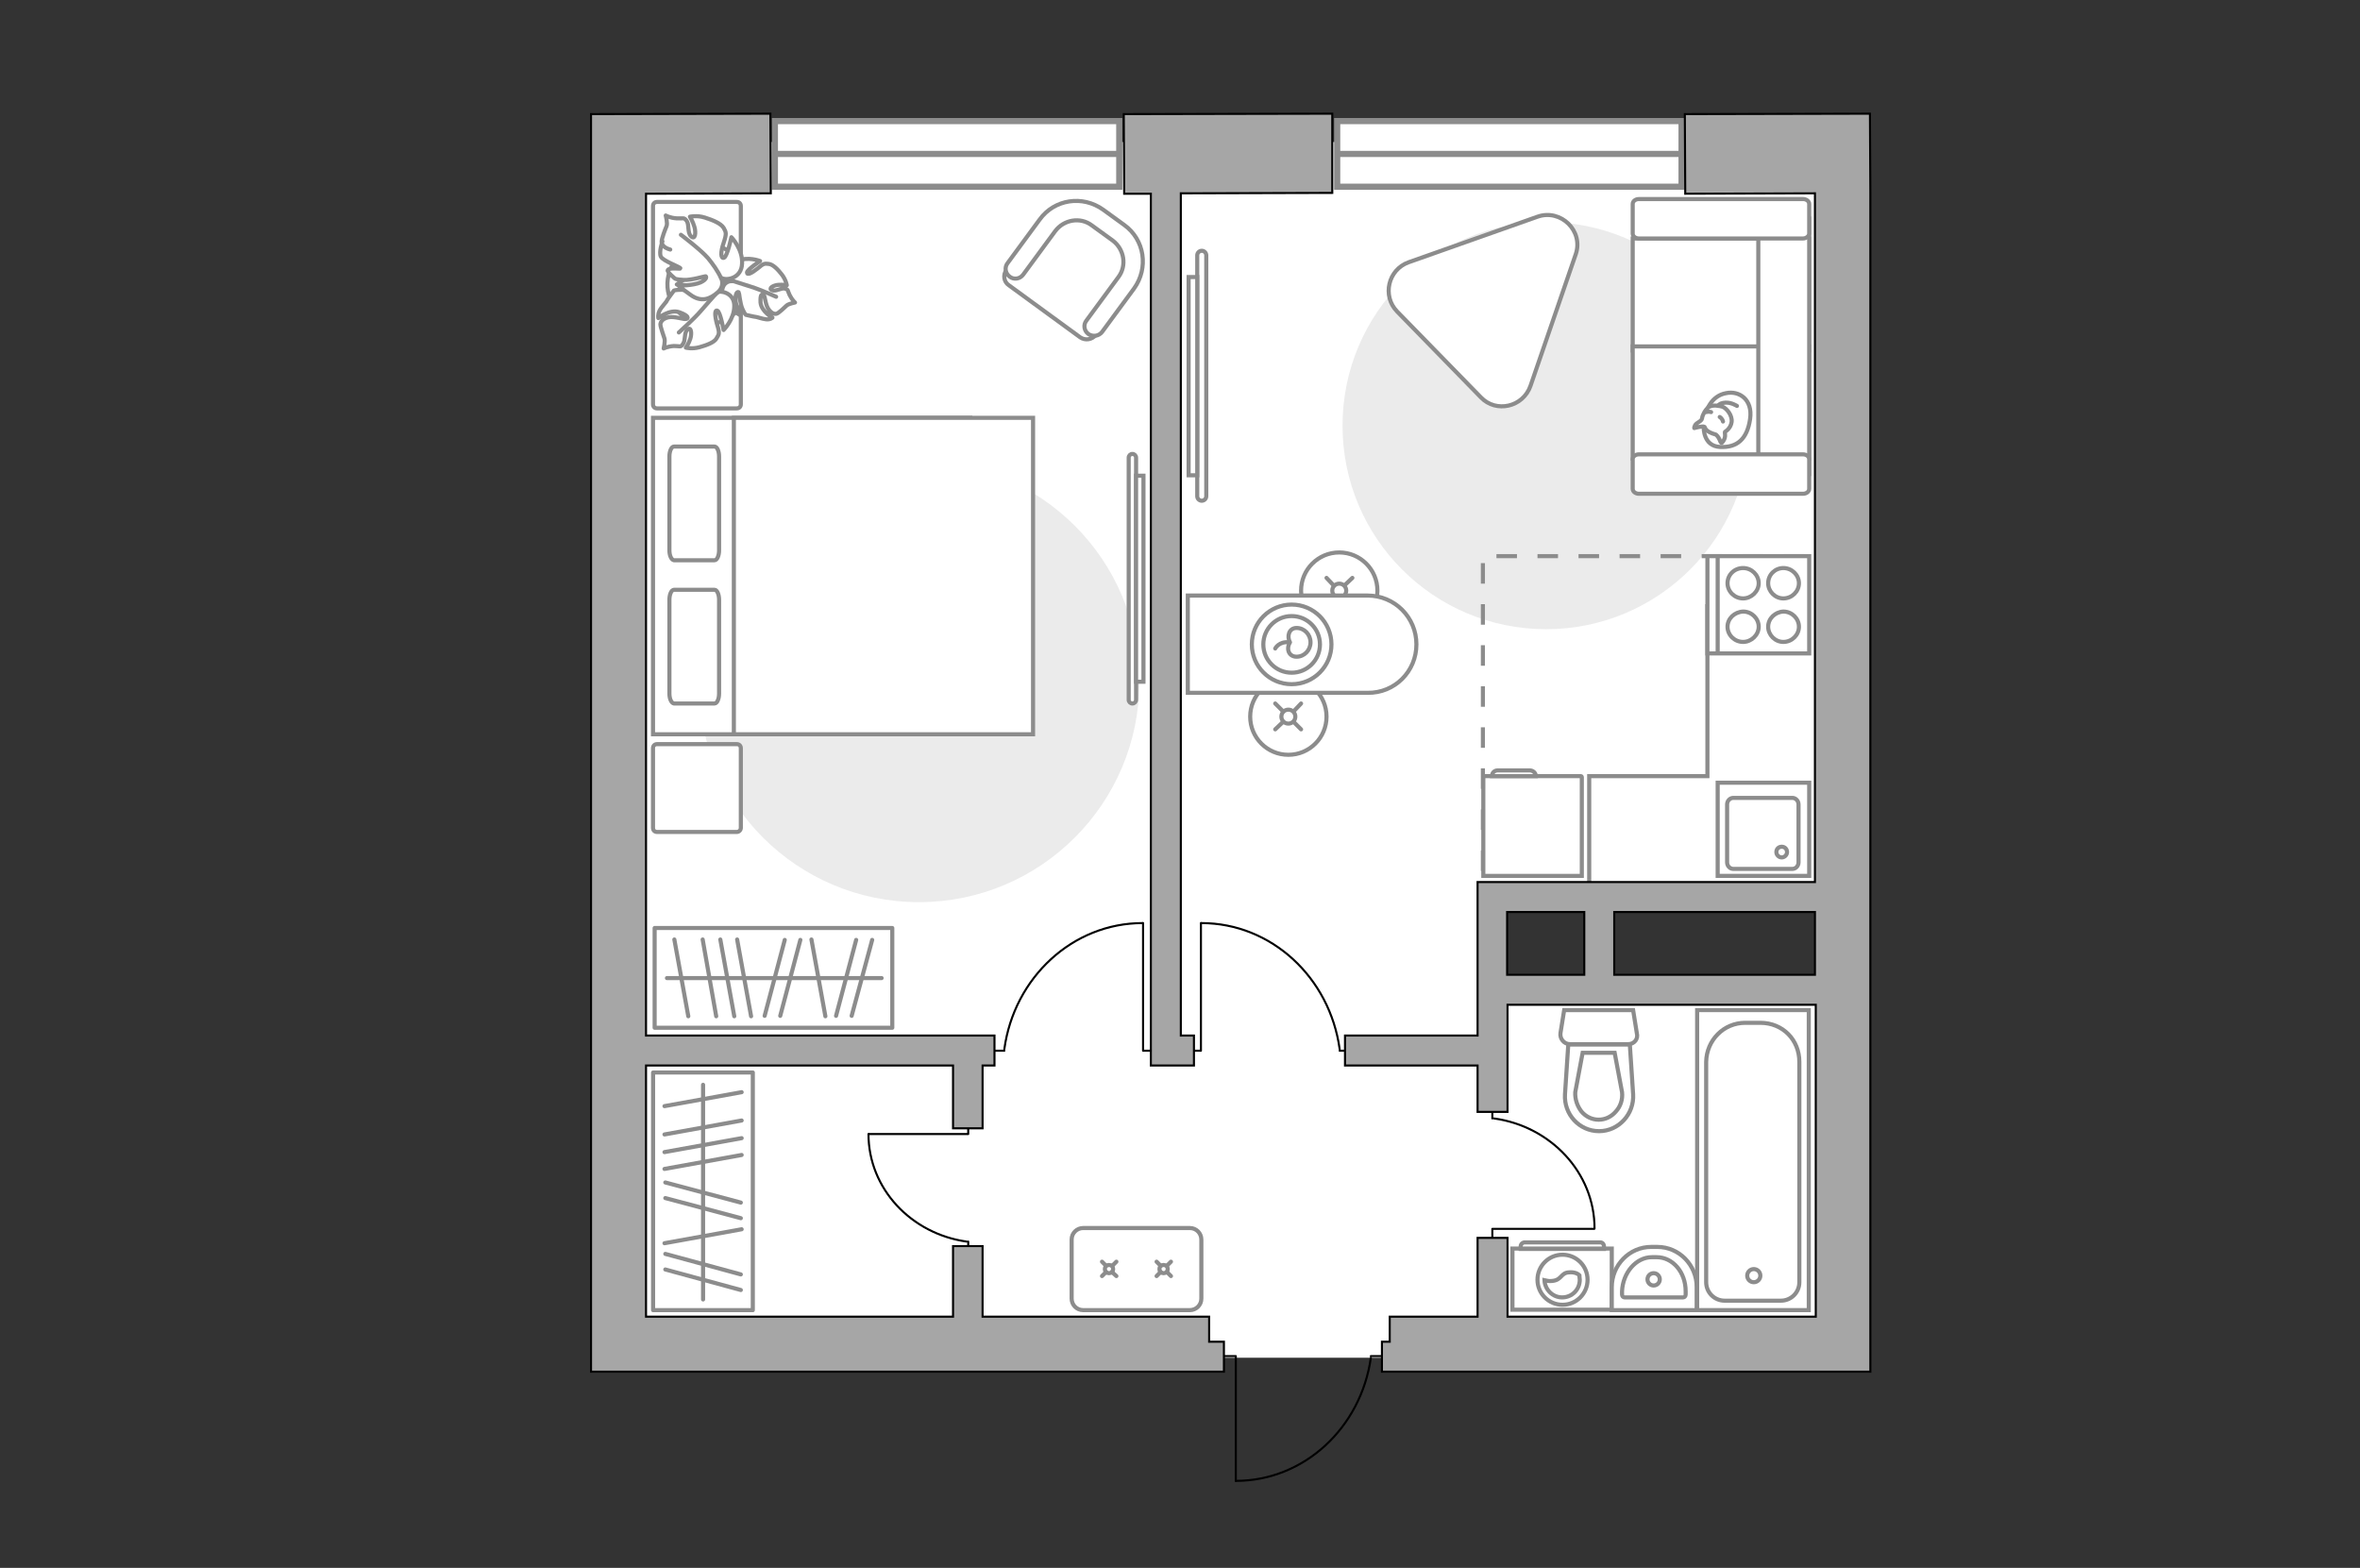 <?xml version="1.0" encoding="utf-8"?>
<!-- Generator: Adobe Illustrator 25.2.1, SVG Export Plug-In . SVG Version: 6.00 Build 0)  -->
<svg version="1.1" xmlns="http://www.w3.org/2000/svg" xmlns:xlink="http://www.w3.org/1999/xlink" x="0px" y="0px"
	 viewBox="0 0 575 382" style="enable-background:new 0 0 575 382;" xml:space="preserve">
<rect x="0" y="0" width="575" height="382" fill="#333333" stroke="none"/>
<style type="text/css">
	.st0{fill:#FFFFFF;}
	.st1{fill:#EBEBEB;}
	.st2{fill:#FFFFFF;stroke:#8C8C8C;stroke-linecap:round;stroke-miterlimit:10;}
	.st3{fill:#FFFFFF;stroke:#8C8C8C;stroke-miterlimit:10;}
	.st4{fill:none;stroke:#8C8C8C;stroke-linecap:round;stroke-linejoin:round;stroke-miterlimit:10;}
	.st5{fill:#FFFFFF;stroke:#8C8C8C;stroke-linecap:round;stroke-linejoin:round;stroke-miterlimit:10;}
	.st6{fill:none;stroke:#000000;stroke-width:0.5;stroke-linecap:round;stroke-linejoin:round;stroke-miterlimit:10;}
	.st7{fill:#FFFFFF;stroke:#8C8C8C;stroke-width:1.5;stroke-linecap:round;stroke-miterlimit:10;}
	.st8{fill:none;stroke:#8C8C8C;stroke-miterlimit:10;stroke-dasharray:5,5;}
	.st9{fill:#A6A6A6;stroke:#000000;stroke-width:0.5;stroke-miterlimit:10;}
	.st10{fill-rule:evenodd;clip-rule:evenodd;fill:#FFFFFF;fill-opacity:0.1;stroke:#8C8C8C;stroke-miterlimit:10;}
</style>
<g id="bg_1_">
	<rect x="151.8" y="240.6" class="st0" width="297.2" height="89.5"/>
	<rect x="151.8" y="34.6" class="st0" width="211.8" height="296.2"/>
	<rect x="280.4" y="37.3" class="st0" width="166.7" height="181.2"/>
</g>
<g id="furniture_1_">
	<path id="Vector_4_" class="st1" d="M376.7,54.1c27.4,0,49.6,22.2,49.6,49.6s-22.2,49.6-49.6,49.6s-49.6-22.2-49.6-49.6
		S349.3,54.1,376.7,54.1z"/>
	<path id="Vector_3_" class="st1" d="M223.9,219.8c-29.7,0-53.7-24-53.7-53.7c0-29.7,24-53.7,53.7-53.7s53.7,24,53.7,53.7
		C277.6,195.7,253.6,219.8,223.9,219.8z"/>
	<g>
		<circle class="st2" cx="313.9" cy="174.6" r="9.3"/>
		<line class="st2" x1="317" y1="177.7" x2="315.2" y2="175.9"/>
		<circle class="st2" cx="313.9" cy="174.6" r="1.7"/>
		<line class="st2" x1="312.6" y1="173.3" x2="310.7" y2="171.4"/>
		<line class="st2" x1="317" y1="171.4" x2="315.2" y2="173.3"/>
		<line class="st2" x1="312.6" y1="175.9" x2="310.7" y2="177.7"/>
	</g>
	<g>
		<circle class="st2" cx="326.3" cy="143.9" r="9.3"/>
		<line class="st2" x1="329.5" y1="147.1" x2="327.6" y2="145.3"/>
		<circle class="st2" cx="326.3" cy="143.9" r="1.7"/>
		<line class="st2" x1="325" y1="142.7" x2="323.2" y2="140.8"/>
		<line class="st2" x1="329.5" y1="140.8" x2="327.6" y2="142.6"/>
		<line class="st2" x1="325" y1="145.2" x2="323.2" y2="147.1"/>
	</g>
	<g>
		<path class="st3" d="M345.1,157L345.1,157c0-6.6-5.3-11.9-11.9-11.9l-43.8,0v23.7l43.8,0C339.8,168.9,345.1,163.6,345.1,157z"/>
		<circle class="st4" cx="314.7" cy="157" r="9.7"/>
		<circle class="st4" cx="314.7" cy="157" r="6.9"/>
		<path class="st4" d="M315.9,160c1.9,0,3.4-1.6,3.4-3.5s-1.5-3.5-3.4-3.5c-1.9,0-2.4,2.1-1.6,3.5C313.3,158.1,314,160,315.9,160z"
			/>
		<path class="st4" d="M310.7,158c0,0,0.9-1.8,3.4-1.5"/>
	</g>
	<g>
		<path id="Vector_55_2_" class="st3" d="M440.8,58.1v27.3h-43V58.1H440.8z"/>
		<path id="Vector_56_2_" class="st3" d="M440.8,84.4v27.3h-43V84.4H440.8z"/>
		<path id="Vector_57_2_" class="st3" d="M428.4,55.1l12.4-1.8v62.2h-12.4V55.1z"/>
		<path id="Vector_58_2_" class="st3" d="M439.3,58.1h-40c-0.8,0-1.5-0.5-1.5-1.2v-7.2c0-0.7,0.7-1.2,1.5-1.2h40
			c0.8,0,1.5,0.5,1.5,1.2v7.2C440.8,57.5,440.1,58.1,439.3,58.1z"/>
		<path id="Vector_59_2_" class="st3" d="M439.3,120.3h-40c-0.8,0-1.5-0.5-1.5-1.2v-7.2c0-0.7,0.7-1.2,1.5-1.2h40
			c0.8,0,1.5,0.5,1.5,1.2v7.2C440.8,119.8,440.1,120.3,439.3,120.3z"/>
		<g>
			<path class="st5" d="M415.1,104.1c0,0-0.2,4.6,4,4.8s6.6-2,7.3-6.8c0.7-4.8-2.7-7-5.9-6.3C417.3,96.4,415.2,99.5,415.1,104.1z"/>
			<path class="st5" d="M418.1,105.9c0,0,0.6,0.5,0.9,1.3c0.3,0.9,0.5,0.7,0.5,0.7s0.9-0.8,0.8-2c-0.1-0.7,0-0.7,0-0.7
				s1.4-0.8,1.6-2.4c0.2-1.6-1.2-3.3-2.2-3.7c-1-0.3-2.5-0.5-3.4,0.1c-0.8,0.6-1.5,1.9-1.6,2.7c-0.1,0.8-1.3,1-1.7,1.7
				c-0.3,0.7-0.2,0.7-0.2,0.7s2.1-0.6,2.5-0.3C415.5,104.2,415.3,105.1,418.1,105.9z"/>
			<path class="st5" d="M419,101.6c0,0,0.6,0.3,0.8,1.1"/>
			<path class="st5" d="M416.9,100.4c0,0-0.6-0.2-1.2,0"/>
			<path class="st4" d="M418.6,98.9c0,0,0.2-0.7,1.8-0.8c1.4-0.1,2.8,0.8,2.8,0.8"/>
		</g>
	</g>
	<g>
		
			<rect x="142.4" y="278.1" transform="matrix(-3.126994e-14 1 -1 -3.126994e-14 461.519 118.907)" class="st5" width="57.9" height="24.3"/>
		<line class="st4" x1="180.7" y1="273" x2="161.9" y2="276.4"/>
		<line class="st4" x1="180.7" y1="266.1" x2="161.9" y2="269.5"/>
		<line class="st4" x1="180.7" y1="299.5" x2="161.9" y2="302.9"/>
		<line class="st4" x1="180.7" y1="277.3" x2="161.9" y2="280.7"/>
		<line class="st4" x1="180.7" y1="281.4" x2="161.9" y2="284.8"/>
		<line class="st4" x1="180.5" y1="293" x2="162.1" y2="288.1"/>
		<line class="st4" x1="180.5" y1="296.8" x2="162.1" y2="291.9"/>
		<line class="st4" x1="180.5" y1="310.5" x2="162.1" y2="305.5"/>
		<line class="st4" x1="180.5" y1="314.3" x2="162.1" y2="309.3"/>
		<line class="st4" x1="171.3" y1="264.3" x2="171.3" y2="316.6"/>
	</g>
	<g>
		<rect x="159.5" y="226.1" class="st5" width="57.9" height="24.3"/>
		<line class="st4" x1="171.2" y1="228.9" x2="174.5" y2="247.6"/>
		<line class="st4" x1="164.3" y1="228.9" x2="167.7" y2="247.6"/>
		<line class="st4" x1="197.7" y1="228.9" x2="201.1" y2="247.6"/>
		<line class="st4" x1="175.5" y1="228.9" x2="178.9" y2="247.6"/>
		<line class="st4" x1="179.6" y1="228.9" x2="183" y2="247.6"/>
		<line class="st4" x1="191.2" y1="229" x2="186.3" y2="247.5"/>
		<line class="st4" x1="195" y1="229" x2="190.1" y2="247.5"/>
		<line class="st4" x1="208.6" y1="229" x2="203.7" y2="247.5"/>
		<line class="st4" x1="212.5" y1="229" x2="207.5" y2="247.5"/>
		<line class="st4" x1="162.5" y1="238.3" x2="214.8" y2="238.3"/>
	</g>
	<g>
		<path id="Vector_98_2_" class="st3" d="M236.4,101.8l0,77.1l-77.3,0l0-77.1L236.4,101.8z"/>
		<path id="Vector_99_2_" class="st3" d="M251.7,178.9l0-77.1l-72.9,0l0,68l0,9.1l9.9,0L251.7,178.9z"/>
		<path id="Vector_100_2_" class="st4" d="M163.1,134.1l0-22.9c0-1.3,0.5-2.4,1.1-2.4l9.9,0c0.6,0,1.1,1.1,1.1,2.4l0,22.9
			c0,1.3-0.5,2.4-1.1,2.4l-9.9,0C163.6,136.4,163.1,135.4,163.1,134.1z"/>
		<path id="Vector_101_2_" class="st4" d="M163.1,169l0-22.9c0-1.3,0.5-2.4,1.1-2.4l9.9,0c0.6,0,1.1,1.1,1.1,2.4l0,22.9
			c0,1.3-0.5,2.4-1.1,2.4l-9.9,0C163.6,171.3,163.1,170.3,163.1,169z"/>
	</g>
	<path id="Vector_5_4_" class="st5" d="M179.5,202.7l-19.4,0c-0.6,0-1-0.4-1-1l0-19.4c0-0.6,0.4-1,1-1l19.4,0c0.6,0,1,0.4,1,1
		l0,19.4C180.5,202.2,180.1,202.7,179.5,202.7z"/>
	<path id="Vector_5_3_" class="st5" d="M179.5,99.5l-19.4,0c-0.6,0-1-0.4-1-1l0-48.3c0-0.6,0.4-1,1-1l19.4,0c0.6,0,1,0.4,1,1l0,48.3
		C180.5,99.1,180.1,99.5,179.5,99.5z"/>
	<g>
		<path id="Vector_37_2_" class="st3" d="M263.2,82.2l-17.4-12.7c-1.2-0.8-1.5-2.5-0.6-3.7l8.8-12.1c3.2-4.4,9.4-5.3,13.8-2.2
			l5.8,4.2c4.4,3.2,5.3,9.4,2.2,13.8l-8.8,12.1C266,82.8,264.4,83,263.2,82.2z"/>
		<path id="Vector_38_2_" class="st3" d="M265.2,81.4c-1.1-0.8-1.3-2.3-0.5-3.3l7.8-10.6c2.1-2.8,1.4-6.8-1.4-8.9l-5.1-3.7
			c-2.8-2.1-6.8-1.4-8.9,1.4l-7.8,10.6c-0.8,1.1-2.3,1.3-3.3,0.5c-1.1-0.8-1.3-2.3-0.5-3.3l7.8-10.6c3.6-5,10.5-6,15.5-2.4l5.1,3.7
			c5,3.6,6,10.5,2.4,15.5l-7.8,10.6C267.7,81.9,266.3,82.1,265.2,81.4z"/>
	</g>
	<g>
		<path id="Vector_60_1_" class="st3" d="M181.9,70.6c-0.7,5.3-5.6,9-10.9,8.3c-5.3-0.7-9-5.6-8.3-10.9c0.7-5.3,5.6-9,10.9-8.3
			C178.9,60.4,182.6,65.3,181.9,70.6z"/>
		<path class="st5" d="M178.4,68.5c0,0-1.7-0.2-2.3,1.6s-0.7,3.7,1.6,5.1c2.3,1.4,2.5,1.5,2.5,1.5s-1.1-2.6-1-4.2
			c0.1-1.5,0.7-1.4,0.8-1.3s0.3,2.8,0.9,4.1c0.6,1.3,0.8,1.4,0.8,1.4s2.1,0.5,2.4,0.5c0.3,0,1.6,0.5,2.6,0.6s1.5-0.4,1.5-0.4
			s-2.7-1.5-2.9-3.7c-0.1-2.2,0.4-2.1,0.8-1.8c0.3,0.3,0.4,2.5,1.2,3.5c0.7,1,1.5,1.2,2,1s2-1.6,2.4-2c0.5-0.4,2-0.7,2-0.7
			s-0.7-0.6-1.3-1.8c-0.6-1.2-0.2-1.3-1.2-1.6c-0.9-0.2-2.2,0.8-3.1,0.4c-1-0.4,0.3-1.2,1.5-1.3c1.2-0.1,2.1,0.1,2.1,0.1
			s-0.2-1.3-1.2-2.6s-2.2-2.5-3.2-2.6c-1-0.1-1.2-0.2-2.7,1.1c-1.5,1.2-2.6,1.7-2.6,1c0-0.7,3.2-2.8,3.2-2.8s-3-1.2-5.5,0
			C177,64.8,177.4,67.6,178.4,68.5z"/>
		<path class="st4" d="M189.1,72.3c0,0-4-1.8-6-2.4c-1.3-0.4-3.7-1.2-4.7-1.5c-1.4-0.4-3-0.5-4.5-0.1"/>
		<path class="st5" d="M174.4,71.3c0,0,1-1.7-0.6-3.2c-1.6-1.5-3.6-2.5-6.2-0.7c-2.6,1.8-2.7,1.9-2.7,1.9s3.3,0.1,4.9,0.9
			c1.6,0.8,1.2,1.4,1.1,1.4c-0.2,0-3.2-1-4.8-1c-1.6,0-1.9,0.2-1.9,0.2s-1.5,2-1.7,2.4c-0.1,0.4-1.3,1.5-1.8,2.5
			c-0.5,1-0.3,1.8-0.3,1.8s2.8-2.3,5.2-1.4c2.4,0.9,2.1,1.5,1.6,1.6c-0.5,0.2-2.9-0.7-4.3-0.4c-1.4,0.3-1.9,1-2,1.7
			c0,0.7,0.8,2.8,1,3.5c0.2,0.7-0.2,2.4-0.2,2.4s0.9-0.5,2.5-0.6c1.6,0,1.6,0.4,2.2-0.5c0.7-0.9,0.2-2.7,1.1-3.5
			c0.9-0.8,1.1,0.9,0.7,2.2c-0.4,1.3-1.1,2.2-1.1,2.2s1.5,0.4,3.3-0.1c1.8-0.5,3.7-1.2,4.2-2.2c0.6-1,0.8-1.2,0.1-3.4
			c-0.6-2.2-0.6-3.6,0.1-3.3c0.7,0.3,1.5,4.7,1.5,4.7s2.6-2.6,2.6-5.8C179,71.5,175.8,70.6,174.4,71.3z"/>
		<path class="st4" d="M165.4,81c0,0,3.8-3.4,5.4-5.3c1-1.2,3-3.4,3.8-4.3c1.1-1.3,1.9-3,2.2-4.7"/>
		<g>
			<path class="st5" d="M163.3,60.8c-1.5-0.4-2.1-1.2-2.1-1.9c0-0.8,0.9-3.1,1.2-3.8c0.3-0.7-0.2-2.6-0.2-2.6s1,0.6,2.7,0.7
				c1.7,0.1,1.7-0.3,2.4,0.6c0.7,1,0.1,2.9,1.1,3.8c1,0.9,1.2-0.9,0.8-2.3c-0.4-1.4-1.1-2.5-1.1-2.5s1.7-0.4,3.6,0.2
				c1.9,0.6,3.9,1.4,4.6,2.5c0.6,1.1,0.8,1.3,0,3.7c-0.8,2.3-0.7,3.9,0.1,3.6c0.8-0.3,1.8-5,1.8-5s2.8,2.9,2.6,6.4
				c-0.1,3.5-3.6,4.3-5.1,3.5c0,0,1,1.9-0.8,3.5c-1.8,1.6-4,2.6-6.7,0.6c-2.8-2-2.9-2.2-2.9-2.2s3.6,0,5.4-0.8
				c1.7-0.8,1.4-1.5,1.2-1.5c-0.2,0-3.5,1-5.3,0.9s-2.1-0.3-2.1-0.3s-2.1-1.7-1.8-2.1c0.4-0.7,3.1-0.2,3.1-0.4
				c-0.1-0.4-4.3-1.8-4.8-2.9c-0.5-1.1,0.4-3.7,0.4-3.7"/>
			<path class="st4" d="M165.9,57.2c0,0,4.9,3.7,6.6,5.7c1.1,1.3,2.5,3.3,3.2,4.9"/>
		</g>
	</g>
	<g>
		<path class="st3" d="M276.8,111.5c0-0.5-0.4-0.9-0.9-0.9c-0.5,0-0.9,0.4-0.9,0.9l0,59c0,0.5,0.4,0.9,0.9,0.9
			c0.5,0,0.9-0.4,0.9-0.9L276.8,111.5z"/>
		<rect x="276.8" y="115.9" class="st3" width="1.8" height="50.2"/>
	</g>
	<g>
		<path class="st3" d="M291.7,120.9c0,0.6,0.5,1.1,1.1,1.1s1.1-0.5,1.1-1.1l0-58.7c0-0.6-0.5-1.1-1.1-1.1s-1.1,0.5-1.1,1.1
			L291.7,120.9z"/>
		<rect x="289.6" y="67.5" class="st3" width="2.1" height="48.3"/>
	</g>
	<path class="st5" d="M360.8,96.8l-20.4-20.9c-3.7-3.8-2.2-10.2,2.8-12l31.4-11.1c5.7-2,11.3,3.5,9.3,9.2l-11,32
		C371.1,99.2,364.5,100.7,360.8,96.8z"/>
	<g>
		<path id="Vector_8_1_" class="st3" d="M361.5,189.1l23.7,0c0.1,0,0.2,0.1,0.2,0.2l0,24.1l-24,0l0-24.1
			C361.3,189.2,361.4,189.1,361.5,189.1z"/>
		<path id="Vector_9_1_" class="st3" d="M374.2,189.1l-10.7,0c0-0.8,0.6-1.4,1.4-1.4h7.8C373.5,187.7,374.2,188.3,374.2,189.1z"/>
	</g>
	<g>
		<polyline class="st6" points="388.4,299.4 363.6,299.4 363.6,303.5 		"/>
		<line class="st6" x1="363.6" y1="268.8" x2="363.6" y2="272.5"/>
		<path class="st6" d="M364,272.5c13.8,1.9,24.5,13.2,24.5,26.8"/>
	</g>
	<g>
		<polyline class="st6" points="211.7,276.3 235.9,276.3 235.9,272.4 		"/>
		<line class="st6" x1="235.9" y1="306.1" x2="235.9" y2="302.5"/>
		<path class="st6" d="M235.5,302.5c-13.5-1.9-23.9-12.9-23.9-26.2"/>
	</g>
	<g>
		<polyline class="st6" points="278.5,224.9 278.5,256 283.6,256 		"/>
		<line class="st6" x1="240.1" y1="256" x2="244.7" y2="256"/>
		<path class="st6" d="M244.7,255.6c2.4-17.4,16.6-30.7,33.7-30.7"/>
	</g>
	<g>
		<polyline class="st6" points="292.6,224.9 292.6,256 287.5,256 		"/>
		<line class="st6" x1="331" y1="256" x2="326.4" y2="256"/>
		<path class="st6" d="M326.4,255.6c-2.4-17.4-16.6-30.7-33.7-30.7"/>
	</g>
	<g>
		<path class="st3" d="M261.1,316.4v-14.4c0-1.6,1.3-2.8,2.8-2.8h26c1.6,0,2.8,1.3,2.8,2.8v14.4c0,1.6-1.3,2.8-2.8,2.8h-26
			C262.3,319.2,261.1,317.9,261.1,316.4z"/>
		<g>
			<g>
				<line class="st2" x1="285.3" y1="307.4" x2="284.3" y2="308.4"/>
				<circle class="st2" cx="283.5" cy="309.2" r="1"/>
				<line class="st2" x1="282.8" y1="309.9" x2="281.8" y2="310.9"/>
				<line class="st2" x1="281.8" y1="307.4" x2="282.8" y2="308.4"/>
				<line class="st2" x1="284.3" y1="309.9" x2="285.3" y2="310.9"/>
			</g>
			<g>
				<line class="st2" x1="272" y1="307.4" x2="271" y2="308.4"/>
				<circle class="st2" cx="270.2" cy="309.2" r="1"/>
				<line class="st2" x1="269.5" y1="309.9" x2="268.5" y2="310.9"/>
				<line class="st2" x1="268.5" y1="307.4" x2="269.5" y2="308.4"/>
				<line class="st2" x1="270.9" y1="309.9" x2="272" y2="310.9"/>
			</g>
		</g>
	</g>
	<polyline class="st3" points="387.2,216.9 387.2,189.1 416,189.1 416,147.2 	"/>
</g>
<g id="windows_1_">
	<g>
		<rect x="188.8" y="29.5" class="st7" width="83.9" height="16"/>
		<line class="st7" x1="189.5" y1="37.5" x2="272.1" y2="37.5"/>
	</g>
	<g>
		<rect x="325.8" y="29.5" class="st7" width="83.9" height="16"/>
		<line class="st7" x1="326.5" y1="37.5" x2="409" y2="37.5"/>
	</g>
</g>
<g id="plan">
	<g>
		<polyline class="st6" points="301.1,360.8 301.1,330.4 296.1,330.4 		"/>
		<line class="st6" x1="338.5" y1="330.4" x2="334" y2="330.4"/>
		<path class="st6" d="M334,330.8c-2.4,17-16.2,30-32.9,30"/>
	</g>
	<polyline class="st8" points="361.3,222.2 361.3,135.5 445.8,135.5 	"/>
	<g>
		<polygon class="st9" points="280.4,47.2 280.4,252.3 280.4,258.3 280.4,259.6 290.9,259.6 290.9,252.3 287.7,252.3 287.7,47.1 
			324.6,47 324.6,27.7 273.8,27.8 273.9,47.2 		"/>
		<path class="st9" d="M455.7,47.1l-0.1-19.4l-45.1,0.1l0.1,19.4l31.6-0.1v167.8h-75.1h-3.6H360v37.4h-32.3v7.3H360v11.3h7.3v-26.1
			h75.1v76h-75.1v-19.2H360v19.2h-21.4v6.1h-1.9v7.3h1.9h28.6h88.5v-3.8v-9.6L455.7,47.1L455.7,47.1z M367.2,222.2h18.8v15.3h-18.8
			V222.2z M393.3,237.5v-15.3h48.9v15.3H393.3z"/>
		<polygon class="st9" points="294.6,320.8 239.4,320.8 239.4,303.6 232.2,303.6 232.2,320.8 157.4,320.8 157.4,259.6 232.2,259.6 
			232.2,274.9 239.4,274.9 239.4,259.6 242.3,259.6 242.3,252.3 157.4,252.3 157.4,47.2 187.8,47.1 187.7,27.7 144,27.8 144,34.6 
			144,320.8 144,327.5 144,334.2 271.7,334.2 294.6,334.2 298.2,334.2 298.2,326.9 294.6,326.9 		"/>
	</g>
	<g>
		<g>
			<path class="st3" d="M392.7,304.2l-24.2,0l0,14.9h24.2V304.2z"/>
			<path class="st10" d="M389.9,302.7h-18.4c-0.5,0-1,0.4-1,1v0.6l20.3,0v-0.6C390.8,303.1,390.4,302.7,389.9,302.7z"/>
		</g>
		<g>
			<circle class="st3" cx="380.7" cy="311.8" r="6.1"/>
			<path class="st3" d="M382.3,310c-2.1,0.1-1.7,1.9-4.2,2.1c-0.8,0.1-1.3-0.1-1.8-0.2c0.1,2.3,2,4.2,4.3,4.2c2.4,0,4.3-1.9,4.3-4.3
				c0-0.4-0.1-0.7-0.1-1.1C384.3,310.2,383.4,309.9,382.3,310z"/>
		</g>
	</g>
	<g>
		<path id="Vector_134_1_" class="st3" d="M402.3,303.8h1.5c5.3,0,9.6,4.4,9.6,9.8v5.6h-20.7v-5.6
			C392.7,308.2,397,303.8,402.3,303.8z"/>
		<path id="Vector_133_1_" class="st3" d="M402.5,306.3h1.1c4,0,7.1,3.7,7.1,8.3l0,0.8c0,0.4-0.3,0.7-0.6,0.7l-14.3,0
			c-0.3,0-0.6-0.3-0.6-0.7v-0.8C395.4,310.1,398.6,306.3,402.5,306.3z"/>
		<circle class="st3" cx="402.9" cy="311.7" r="1.5"/>
	</g>
	<g>
		<path id="wc_2_" class="st3" d="M395.4,266.1"/>
		<g id="Group_26_1_">
			<path id="Vector_130_1_" class="st3" d="M396.7,254.4l-14.2,0c-1.4,0-2.5-1.3-2.3-2.7l0.9-5.6l16.8,0l0.9,5.6
				C399.2,253.1,398.2,254.4,396.7,254.4z"/>
			<path id="Vector_131_1_" class="st3" d="M389.6,275.6c-4.8,0-8.6-4.1-8.3-9l0.8-12.1l15,0l0.8,12.1
				C398.2,271.4,394.4,275.6,389.6,275.6z"/>
			<path id="Vector_132_1_" class="st3" d="M385.6,256.5l-1.8,9.6c-0.1,1.7,0.5,3.4,1.5,4.7c1.1,1.3,2.6,2,4.2,2s3.1-0.7,4.2-2
				c1.1-1.2,1.7-2.9,1.5-4.7l-1.8-9.6H385.6z"/>
		</g>
	</g>
	<g>
		<g>
			<path id="Vector_135_2_" class="st3" d="M440.7,246.1l0,73.1l-27.2,0l0-73.1L440.7,246.1z"/>
			<path id="Vector_136_2_" class="st3" d="M425.2,249.2h3.7c5.5,0,9.5,4.2,9.5,9.5l0,53.7c0,2.5-2,4.5-4.5,4.5h-13.7
				c-2.5,0-4.5-2-4.5-4.5l0-53.7C415.8,253.4,420,249.2,425.2,249.2z"/>
		</g>
		<circle class="st3" cx="427.3" cy="310.8" r="1.6"/>
	</g>
	<g>
		<path id="Vector_142_2_" class="st3" d="M440.8,159.2v-23.7l-24.8,0l0,23.7L440.8,159.2z"/>
		<g id="Group_28_2_">
			<g id="Group_29_2_">
				<path id="Vector_143_2_" class="st3" d="M430.8,142.1c0,2,1.7,3.7,3.7,3.7c2.1,0,3.8-1.7,3.8-3.7c0-2-1.7-3.7-3.8-3.7
					C432.5,138.4,430.8,140,430.8,142.1z"/>
				<path id="Vector_144_2_" class="st3" d="M420.9,142.1c0,2,1.7,3.7,3.8,3.7c2,0,3.8-1.7,3.8-3.7c0-2-1.7-3.7-3.8-3.7
					C422.6,138.4,420.9,140,420.9,142.1z"/>
			</g>
			<g id="Group_30_2_">
				<path id="Vector_145_2_" class="st3" d="M430.8,152.7c0,2,1.7,3.7,3.7,3.7c2.1,0,3.8-1.7,3.8-3.7c0-2-1.7-3.7-3.8-3.7
					C432.5,149.1,430.8,150.7,430.8,152.7z"/>
				<path id="Vector_146_2_" class="st3" d="M420.9,152.7c0,2,1.7,3.7,3.8,3.7c2,0,3.8-1.7,3.8-3.7c0-2-1.7-3.7-3.8-3.7
					C422.6,149.1,420.9,150.7,420.9,152.7z"/>
			</g>
		</g>
		<path id="Vector_147_2_" class="st3" d="M418.5,135.5l0,23.4"/>
	</g>
	<g>
		<g id="Group_27_2_">
			<path id="Vector_140_2_" class="st3" d="M440.8,190.7l-22.3,0l0,22.7l22.3,0L440.8,190.7z"/>
		</g>
		<path id="Vector_141_2_" class="st3" d="M422.3,211.7l14.4,0c0.8,0,1.5-0.7,1.5-1.6l0-14.1c0-0.9-0.7-1.6-1.5-1.6l-14.4,0
			c-0.8,0-1.5,0.7-1.5,1.6l0,14.1C420.8,211,421.5,211.7,422.3,211.7z"/>
		<path id="Vector_139_2_" class="st3" d="M434.1,206.3c0.8,0,1.3,0.6,1.3,1.3c0,0.7-0.6,1.3-1.3,1.3c-0.7,0-1.3-0.6-1.3-1.3
			C432.8,206.8,433.4,206.3,434.1,206.3z"/>
	</g>
</g>
<g id="points">
	<path id="bedroom_x5F_1_1_" class="st4" d="M223.9,129.7"/>
	<path id="bedroom_x5F_2" class="st4" d="M338.5,107.9"/>
	<path id="kitchen" class="st4" d="M388.4,161.9"/>
	<path id="wardrobe" class="st4" d="M199.4,291.9"/>
	<path id="wc_x5F_bedroom" class="st4" d="M399.1,284.8"/>
	<path id="hallway" class="st4" d="M319.2,291.9"/>
</g>
</svg>
